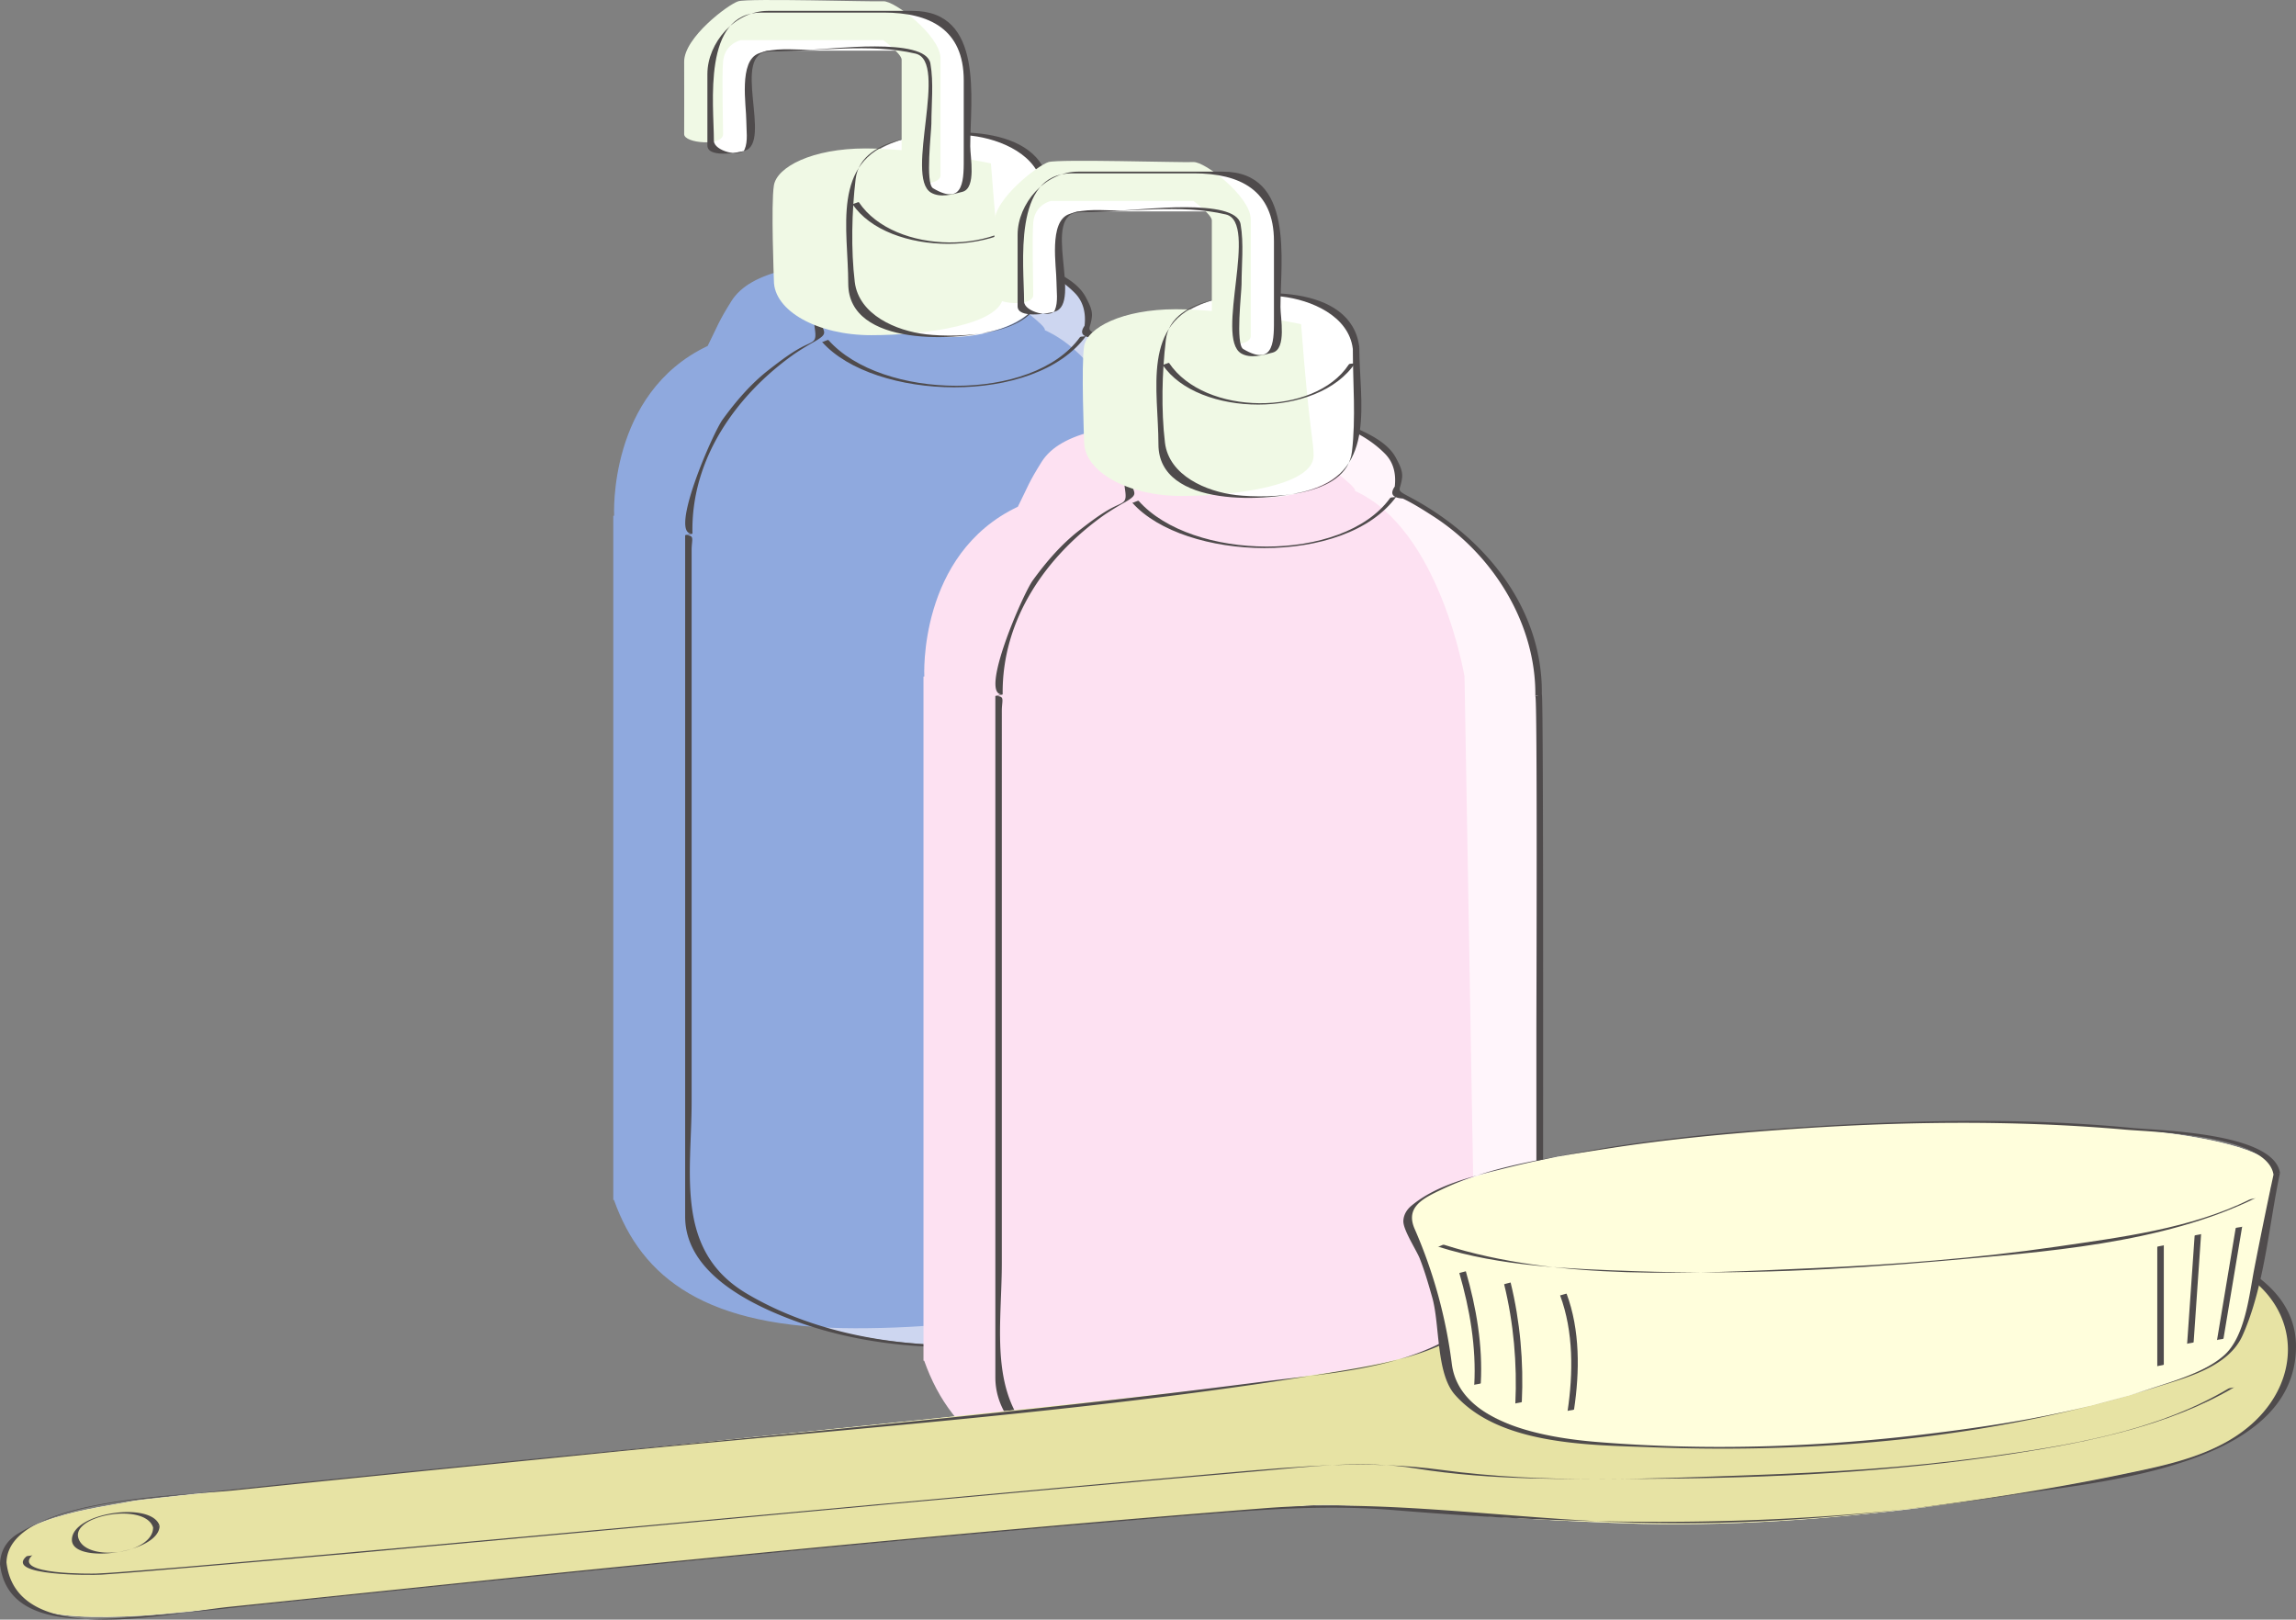 <svg xmlns="http://www.w3.org/2000/svg" width="290.629" height="205.022"><rect width="100%" height="100%" fill="#808080" stroke="none"/><path fill="#cdd6f0" d="M155.492 67.656v-.082c0-11.074-7.328-20.691-18.097-25.558a4.306 4.306 0 0 0 .406-1.801c0-4.621-7.711-8.363-17.223-8.363-9.512 0-17.223 3.742-17.223 8.363 0 .836.258 1.64.727 2.402-10.078 5.032-16.84 14.32-16.84 24.957v.082h-.105v86.606h.09c.101 8.863 15.421 16.031 34.308 16.031s33.93-7.168 34.027-16.031h.063V67.656h-.133"/><path fill="#8fa9de" d="M132.25 41.793c.258-.582-3.957-3.328-3.957-3.945 0-4.621-7.207-4.723-16.715-4.723-9.512 0-16.555 1.082-19.004 5-1.668 2.668-1.668 3-3 5.668-12.668 6-11.836 21.492-11.836 21.492h-.11v86.613h.09c3.52 9.907 11.641 16.239 30.528 16.239 18.883 0 28-3.664 32-6.664 4.004-3 7.332-11.336 7.332-11.336l-1.46-84.852s-3.106-18.625-13.868-23.492"/><path fill="#4f4b4c" d="M155.902 67.543c.266-11.039-7.48-20.102-16.77-25.004-1.839-.973-1.12-.672-.921-2.433.098-.883-.383-1.747-.773-2.489-1.055-1.988-3.56-3.113-5.493-3.969-5.218-2.304-12.175-2.535-17.675-1.25-4.73 1.11-12.055 3.11-11.137 9.157.3 1.996-.188 1.52-2.125 2.648-1.293.75-2.477 1.668-3.656 2.582-2.29 1.774-4.184 3.988-5.88 6.32-1.269 1.747-6.784 14.438-3.925 14.438-.082 0-.82.191-.82.219V154c0 7.09 8.18 11.11 13.925 13.219 11.45 4.207 25.043 4.168 36.77 1.238 6.055-1.512 12.355-3.883 16.457-8.789.437-.52 3.3-5.293 1.332-5.293.082 0 .824-.187.824-.223 0-8.28.13-86.609-.133-86.609-.273 0-.55.219-.82.219.27 0 .129 39.5.129 42.308v40.25c0 1.543-.645 3.832.766 3.832-.086 0-.82.18-.825.223-.691 10.8-16.593 14.223-24.68 15.3-11.847 1.587-25.515.278-35.956-5.929-9.141-5.43-6.97-15.152-6.97-24.265V69.62c0-1.344.43-1.86-.714-1.86.082 0 .824-.187.82-.218-.222-9.402 5.512-17.52 12.91-22.746a35.463 35.463 0 0 1 2.575-1.578c1.992-1.16.937-1.086.629-3.113-.23-1.54 1.113-3.012 2.078-3.989 4.324-4.355 12.09-4.41 17.797-3.988 4.418.328 9.214 1.734 12.394 4.941 1.14 1.149 1.426 2.633 1.25 4.168-.64.922-.297 1.43 1.028 1.52 1.308.625 2.535 1.402 3.75 2.183 7.574 4.836 13.238 13.665 13.019 22.82 0-.07.82-.132.82-.218"/><path fill="#4f4b4c" d="M136.684 42.703c-6.008 8.305-25.09 7.93-31.817.348-.086-.098-.738.312-.82.222 6.578 7.415 26.96 8.192 33.457-.789-.125.176-.688.04-.82.22"/><path fill="#fff" d="M132.387 23.711c0-3.805-5.508-6.887-12.301-6.887s-12.3 3.082-12.3 6.887v12.074c0 3.805 5.507 6.89 12.3 6.89 6.793 0 12.3-3.085 12.3-6.89V23.711"/><path fill="#f0f9e5" d="M125.43 20.68s-9.059-1.89-15.852-1.89c-6.797 0-11.234 2.35-11.617 4.675-.383 2.324 0 11.879 0 12.074 0 3.805 5.508 6.89 12.3 6.89 6.798 0 16.75-1.312 16.75-5.116 0-1.864-.558-3.11-1.581-16.633"/><path fill="#4f4b4c" d="M132.8 23.602c-.968-8.063-13.456-7.536-19.32-5.735-8.304 2.551-6.109 11.164-6.109 18.028 0 8.097 14 7.37 19.32 5.734 8.301-2.55 6.11-11.164 6.11-18.027 0 .066-.824.14-.824.218 0 4.286.398 8.758-.11 13.012-.695 5.777-10.617 5.95-14.64 5.488-3.758-.43-8.528-2.453-9.032-6.644-.488-4.059-.375-8.942.11-13.008.695-5.781 10.62-5.95 14.64-5.492 3.758.433 8.528 2.453 9.032 6.644-.004-.03.828-.172.824-.218"/><path fill="#4f4b4c" d="M131.473 25.785c-4.38 6.645-18.285 6.496-22.754-.183-.051-.082-.774.289-.82.218 4.456 6.668 19.703 6.868 24.394-.254-.113.172-.703.04-.82.22"/><path fill="#fff" d="M96.805 1.484h-.23l-.227.043c-2.211.414-6.395 2.54-6.395 7.606v9.176c0 1.175 4.926 1.558 4.926 0V9.133c0-1.91 1.523-2.54 2.219-2.727h18.058c1.895 0 2.258 1.672 2.328 2.442v14.644c0 1.328 4.922 1.54 4.922 0V8.664l-.004-.062c-.152-2.86-2.215-7.118-7.246-7.118H96.805"/><path fill="#f0f9e5" d="M93.453.16c-1.289.403-6.867 4.602-6.851 7.649.015 3.05 0 8.004 0 9.175 0 1.176 4.925 1.559 4.925 0 0-1.558-.164-7.312 0-9.175.16-1.86 1.524-2.536 2.223-2.723h18.055s2.258 1.672 2.324 2.441v14.645c0 1.328 4.922 1.539 4.922 0V7.344l-.004-.067c-.153-2.859-5.82-7.199-7.242-7.117-1.426.082-17.063-.398-18.352 0"/><path fill="#4f4b4c" d="M97.215 1.375c-4.16 0-7.672 4.023-7.672 8.004v9.039c0 1.566 3.68.957 4.676.688 3.652-.989-1.871-12.59 3.242-12.59 5.844 0 12.738-1.075 18.437.273 4.227 1-1.421 15.586 1.942 17.59 1.168.695 2.781.234 4.004-.102 1.758-.484.969-4.41.969-5.754 0-5.917 1.804-17.148-7.317-17.148H97.214c-.276 0-.55.219-.82.219h15.485c5.789 0 10.113 2.113 10.113 8.578v9.55c0 2.735.172 6.524-3.887 4.106-1.003-.597-.21-7.14-.21-8.18 0-2.476.308-5.167-.125-7.617-.614-3.43-12.973-1.734-15.325-1.734-2.183 0-4.336-.305-6.398.457-2.582.953-1.578 6.582-1.578 8.59 0 1.133.234 2.52-.215 3.57-.45 1.05-3.89.219-3.89-1.101 0-4.625-1.512-16.22 6.03-16.22.274 0 .551-.218.82-.218"/><path fill="#fff5fb" d="M194.758 88.004v-.078c0-11.074-7.328-20.688-18.098-25.559.266-.582.406-1.18.406-1.8 0-4.618-7.71-8.364-17.222-8.364-9.508 0-17.223 3.746-17.223 8.363 0 .836.258 1.641.727 2.403-10.078 5.031-16.84 14.32-16.84 24.957v.078h-.106v86.613h.09c.106 8.864 15.422 16.028 34.309 16.028 18.886 0 33.93-7.164 34.031-16.032h.055V88.004h-.13"/><path fill="#fde1f2" d="M171.512 62.145c.261-.579-3.953-3.325-3.953-3.946 0-4.62-7.207-4.722-16.715-4.722-9.512 0-16.555 1.082-19.004 5.004-1.668 2.664-1.668 3-3 5.664-12.668 6-11.84 21.492-11.84 21.492h-.105v86.613h.09c3.519 9.91 11.636 16.242 30.523 16.242 18.886 0 28.004-3.664 32.004-6.668 4-2.996 7.332-11.332 7.332-11.332l-1.465-84.855s-3.102-18.625-13.867-23.492"/><path fill="#4f4b4c" d="M195.168 87.895c.133-11.075-7.395-20.055-16.77-25.004-1.843-.973-1.12-.668-.921-2.434.101-.883-.383-1.75-.774-2.488-1.05-1.988-3.558-3.113-5.492-3.969-5.219-2.3-12.176-2.535-17.672-1.25-4.734 1.11-12.062 3.11-11.14 9.156.304 1.996-.188 1.52-2.126 2.649-1.289.754-2.476 1.668-3.652 2.578-2.289 1.777-4.187 3.992-5.883 6.324-1.27 1.746-6.781 14.438-3.925 14.438-.082 0-.82.187-.82.222v86.235c0 7.093 8.179 11.109 13.925 13.222 11.45 4.207 25.043 4.164 36.77 1.235 6.054-1.512 12.355-3.883 16.457-8.79.44-.523 3.304-5.292 1.332-5.292.082 0 .824-.192.824-.223 0-8.281.129-86.61-.133-86.61-.277 0-.55.223-.824.223.273 0 .133 39.5.133 42.305v40.246c0 1.547-.645 3.836.765 3.836-.086 0-.82.18-.824.223-.691 10.8-16.59 14.226-24.676 15.304-11.855 1.582-25.52.274-35.96-5.93-9.141-5.433-6.97-15.156-6.97-24.269V89.973c0-1.348.43-1.856-.714-1.856.082 0 .82-.191.82-.222-.113-9.442 5.445-17.473 12.91-22.747a34.715 34.715 0 0 1 2.578-1.578c1.989-1.16.934-1.086.625-3.113-.234-1.539 1.114-3.012 2.082-3.988 4.32-4.356 12.086-4.41 17.793-3.988 4.418.328 9.215 1.734 12.395 4.94 1.14 1.15 1.426 2.634 1.25 4.169-.64.922-.301 1.43 1.027 1.52 1.305.624 2.531 1.402 3.75 2.183 7.64 4.879 13.129 13.629 13.016 22.824.004-.07.824-.136.824-.222"/><path fill="#4f4b4c" d="M175.95 63.059c-6.009 8.297-25.09 7.93-31.817.347-.086-.097-.738.309-.82.219 6.574 7.414 26.957 8.191 33.457-.789-.125.176-.688.04-.82.223"/><path fill="#fff" d="M171.652 44.063c0-3.805-5.507-6.887-12.3-6.887-6.793 0-12.301 3.082-12.301 6.887v12.074c0 3.808 5.508 6.89 12.3 6.89 6.794 0 12.301-3.082 12.301-6.89V44.063"/><path fill="#f0f9e5" d="M164.695 41.031s-9.058-1.886-15.855-1.886c-6.793 0-11.227 2.347-11.613 4.671-.383 2.329 0 11.88 0 12.079 0 3.804 5.507 6.886 12.304 6.886 6.793 0 16.75-1.312 16.75-5.117 0-1.863-.562-3.11-1.586-16.633"/><path fill="#4f4b4c" d="M172.063 43.953c-.97-8.062-13.454-7.535-19.317-5.734-8.3 2.554-6.11 11.164-6.11 18.027 0 8.098 14 7.371 19.321 5.738 8.3-2.55 6.106-11.168 6.106-18.03 0 .066-.82.14-.82.218 0 4.285.398 8.758-.114 13.012-.695 5.777-10.613 5.949-14.637 5.488-3.758-.43-8.527-2.453-9.031-6.645-.488-4.058-.375-8.941.113-13.007.692-5.778 10.617-5.95 14.637-5.489 3.758.43 8.527 2.45 9.031 6.64-.004-.03.828-.171.82-.218"/><path fill="#4f4b4c" d="M170.734 46.137c-4.37 6.648-18.28 6.496-22.746-.184-.058-.082-.777.29-.824.219 4.457 6.66 19.707 6.871 24.395-.254-.114.172-.704.04-.825.219"/><path fill="#fff" d="M136.07 21.836h-.23l-.223.043c-2.21.414-6.398 2.539-6.398 7.605v9.176c0 1.176 4.922 1.559 4.922 0v-9.176c0-1.91 1.527-2.535 2.226-2.726h18.055c1.898 0 2.258 1.676 2.324 2.441v14.649c0 1.324 4.922 1.535 4.922 0V28.953c-.156-2.86-2.211-7.117-7.246-7.117H136.07"/><path fill="#f0f9e5" d="M132.719 20.516c-1.29.398-6.867 4.597-6.852 7.648.016 3.047 0 8 0 9.172 0 1.176 4.922 1.562 4.922 0 0-1.555-.16-7.313 0-9.172.164-1.867 1.524-2.539 2.223-2.726h18.058s2.262 1.671 2.325 2.441v14.644c0 1.329 4.925 1.54 4.925 0V27.695l-.008-.066c-.152-2.86-5.82-7.195-7.242-7.113-1.426.078-17.062-.399-18.351 0"/><path fill="#4f4b4c" d="M136.48 21.727c-4.16 0-7.671 4.023-7.671 8.004v9.039c0 1.566 3.675.96 4.675.687 3.653-.988-1.879-12.59 3.243-12.59 5.847 0 12.742-1.074 18.441.278 4.215.996-1.426 15.586 1.937 17.59 1.165.69 2.782.23 4.004-.106 1.762-.48.973-4.41.973-5.754 0-5.914 1.797-17.148-7.32-17.148H136.48c-.277 0-.55.218-.82.218h15.485c5.789 0 10.113 2.118 10.113 8.578v9.551c0 2.739.172 6.52-3.89 4.106-1-.594-.212-7.14-.212-8.18 0-2.477.305-5.164-.12-7.617-.602-3.426-12.981-1.735-15.321-1.735-2.188 0-4.34-.304-6.402.458-2.586.957-1.583 6.582-1.583 8.593 0 1.13.239 2.516-.21 3.567-.45 1.054-3.891.218-3.891-1.102 0-4.621-1.512-16.219 6.031-16.219.274 0 .547-.218.82-.218"/><path fill="#fff" d="M.41 197.887c.473 5.672 4.27 7.406 17.926 6.605 7.61-.449 79.223-8.734 146.965-13.902 6.531-.496 14.707 1.289 40.219 2.234 25.511.946 53.949-4.008 67.964-7.218 22.672-5.2 21.5-24.333 1.418-28.348-20.09-4.02-73.234 1.887-83.625 7.558-10.39 5.668-6.464 6.707-29.765 9.918-23.297 3.22-140.766 14.497-144.782 15.297-4.019.801-16.792 2.184-16.32 7.856"/><path fill="#e7e3a4" d="M.41 197.887c.473 5.672 4.27 7.406 17.926 6.605 7.61-.449 79.223-8.734 146.965-13.902 6.531-.496 14.707 1.289 40.219 2.234 25.511.946 53.949-4.008 67.964-7.218 22.672-5.2 21.5-24.333 1.418-28.348-20.09-4.02-73.234 1.887-83.625 7.558-10.39 5.668-6.464 6.707-29.765 9.918-23.297 3.22-140.766 14.497-144.782 15.297-4.019.801-16.792 2.184-16.32 7.856"/><path fill="#4f4b4c" d="M0 197.996c.957 8.473 12.262 7.008 18.41 6.574 5.317-.375 10.621-1.027 15.918-1.578 23.867-2.48 47.73-4.953 71.617-7.21a3588.648 3588.648 0 0 1 45.864-4.051c8.418-.688 16.332-1.262 24.718-.567 26.223 2.168 51.809 2.27 77.871-1.863 10.653-1.688 36.153-3.442 36.23-18.817.048-8.812-10.655-12.656-17.679-13.742-8.93-1.383-18.199-1.039-27.187-.625-16.047.739-32.735 2.172-48.285 6.453-4.766 1.309-8.696 3.473-12.848 6.153-7.2 4.648-16.586 5.117-24.887 6.191-31.48 4.074-63.16 6.824-94.734 10.012-13.695 1.387-27.39 2.738-41.074 4.2-7.13.76-15.348 1.214-21.606 4.976-1.476.882-2.285 2.203-2.328 3.894.004-.074.82-.133.82-.219.215-8.171 21.961-8.406 28.774-9.113 15.457-1.605 30.926-3.144 46.39-4.71 31.5-3.184 63.454-5.263 94.692-10.567 3.867-.656 7.879-1.438 11.496-3.031 2.094-.926 3.973-2.32 5.902-3.54 3.742-2.363 7.297-3.75 11.637-4.804 19.207-4.656 39.875-6.2 59.59-5.942 8.41.11 17.75.399 24.93 5.29 6.855 4.667 7.015 12.925 1.265 18.468-4.492 4.332-11.047 5.598-16.93 6.82-6.457 1.34-12.968 2.426-19.5 3.364-14.27 2.058-28.718 3.16-43.136 2.703-15.27-.484-30.559-2.996-45.817-1.8-25.738 2.01-51.445 4.405-77.136 6.952-18.004 1.785-35.997 3.696-53.997 5.543-7.808.805-26.917 5.344-28.16-5.633.004.036-.824.172-.82.22"/><path fill="#4f4b4c" d="M3.305 197.05c-2.664 2.442 8.246 2.36 9.535 2.278 3.762-.246 7.52-.582 11.277-.902 14.059-1.192 28.11-2.48 42.16-3.762 31.106-2.832 62.2-5.781 93.313-8.465 6.59-.57 12.957-1.383 19.543-.328 9.77 1.57 19.8 1.375 29.664 1.32 15.418-.082 30.918-.832 46.168-3.191 9.402-1.45 19.625-3.523 27.906-8.426-.234.137-.586.078-.824.219-9.246 5.477-20.348 7.227-30.852 8.656-9.793 1.328-19.687 1.938-29.558 2.285-12.86.45-26.336 1.09-39.14-.664-9.4-1.285-17.813-.468-27.227.356-14.84 1.305-29.676 2.668-44.512 4.027-23.516 2.149-47.031 4.324-70.555 6.418-7.547.672-15.094 1.348-22.644 1.945-1.797.141-3.598.297-5.399.375-.398.016-10.816.188-8.031-2.359-.184.168-.637.047-.824.219"/><path fill="#fff" d="M288.191 148.578c-.257-4.953-25.445-7.66-56.25-6.043-30.808 1.613-54.152 6.934-53.894 11.887.027.434.238.848.61 1.246 4.44 9.695 4.6 17.711 5.062 19.54.472 1.89 6.14 4.726 9.918 6.144 3.785 1.414 21.734 2.836 43.468.941 24.586-2.137 42.52-8.027 45.356-11.336 2.367-2.766 4.41-16.437 5.012-20.836.488-.515.746-1.031.718-1.543"/><path fill="#fffedc" d="M288.191 148.578c-.257-4.953-25.445-7.66-56.25-6.043-30.808 1.613-54.152 6.934-53.894 11.887.027.434.238.848.61 1.246 4.44 9.695 4.6 17.711 5.062 19.54.472 1.89 6.14 4.726 9.918 6.144 3.785 1.414 21.734 2.836 43.468.941 24.586-2.137 42.52-8.027 45.356-11.336 2.367-2.766 4.41-16.437 5.012-20.836.488-.515.746-1.031.718-1.543"/><path fill="#4f4b4c" d="M288.602 148.465c-.817-5.09-15.235-5.348-18.664-5.68-14.383-1.402-28.997-.965-43.391-.008-12 .801-24.098 2.164-35.793 5.051-4.086 1.012-8.816 2.062-12.094 4.797-.594.496-.984 1.137-1.023 1.91-.055 1.133 1.648 3.691 2.082 4.79.629 1.6 1.105 3.26 1.574 4.913.977 3.41.469 9.59 2.867 12.309 5.653 6.418 17.106 6.355 24.774 6.652 21.351.82 43.574-1.125 64.027-7.613 3.848-1.219 9.113-2.547 10.902-6.535 2.785-6.211 3.348-14.086 4.739-20.586-.024.12-.793.09-.82.222a624.833 624.833 0 0 0-2.442 11.957c-.64 3.309-1.14 8.594-3.863 10.965-2.461 2.145-6.317 3.196-9.309 4.188-9.324 3.093-19.227 4.656-28.957 5.816-13.547 1.613-27.434 2.035-41.043.922-6.43-.527-17.43-2.293-18.398-9.898a61.906 61.906 0 0 0-4.704-17.079c-1.226-2.808 1.145-3.906 3.543-5.043 6.336-3 13.805-4.007 20.692-5.093 7.43-1.172 14.93-1.883 22.426-2.422 14.41-1.047 28.988-1.262 43.39.004 3.422.3 17.852.613 18.664 5.683-.004-.023.828-.187.82-.222M19.379 193.356c.012 3.335-8.492 4.484-9.457 1.347-.902-2.933 8.469-4.55 9.457-1.347.004.015.82-.223.82-.22-.969-3.148-11.113-1.675-11.097 1.79.011 3.148 11.109 1.683 11.097-1.79 0 .067-.824.141-.82.22"/><path fill="#4f4b4c" d="M282.992 155.477c-.785 4.726-1.574 9.449-2.363 14.175.02-.113.805-.101.824-.222.79-4.727 1.574-9.45 2.363-14.176-.02.113-.804.102-.824.223m-5.195.945-.95 13.7c.009-.087.817-.122.825-.22.316-4.566.629-9.132.945-13.703-.004.086-.816.125-.82.223m-4.727 1.414v15.121c0-.066.825-.14.825-.219v-15.12c0 .066-.825.14-.825.218m-88.347 3.309c1.324 4.554 2.16 9.43 1.89 14.175.008-.086.817-.129.825-.222.269-4.746-.57-9.617-1.891-14.172-.004-.012-.824.219-.824.219m5.672 1.418c1.203 4.918 1.656 10.07 1.418 15.117.004-.078.816-.13.82-.219.242-5.047-.215-10.203-1.418-15.117 0 0-.824.207-.82.219m7.085 1.417c1.711 4.586 1.657 9.887.946 14.645.015-.105.804-.102.82-.219.715-4.758.77-10.058-.945-14.648-.012-.028-.813.242-.82.223m87.257-12.125c-7.453 3.675-16.261 4.761-24.406 5.953-10.254 1.496-20.613 2.27-30.96 2.726-14.95.664-32.083 1.66-46.567-2.96-.23-.075-.598.288-.825.218 8.004 2.55 16.786 2.832 25.11 3.121 12.894.453 25.84-.152 38.683-1.297 12.829-1.14 27.922-2.133 39.786-7.98-.246.12-.57.097-.82.219"/></svg>
